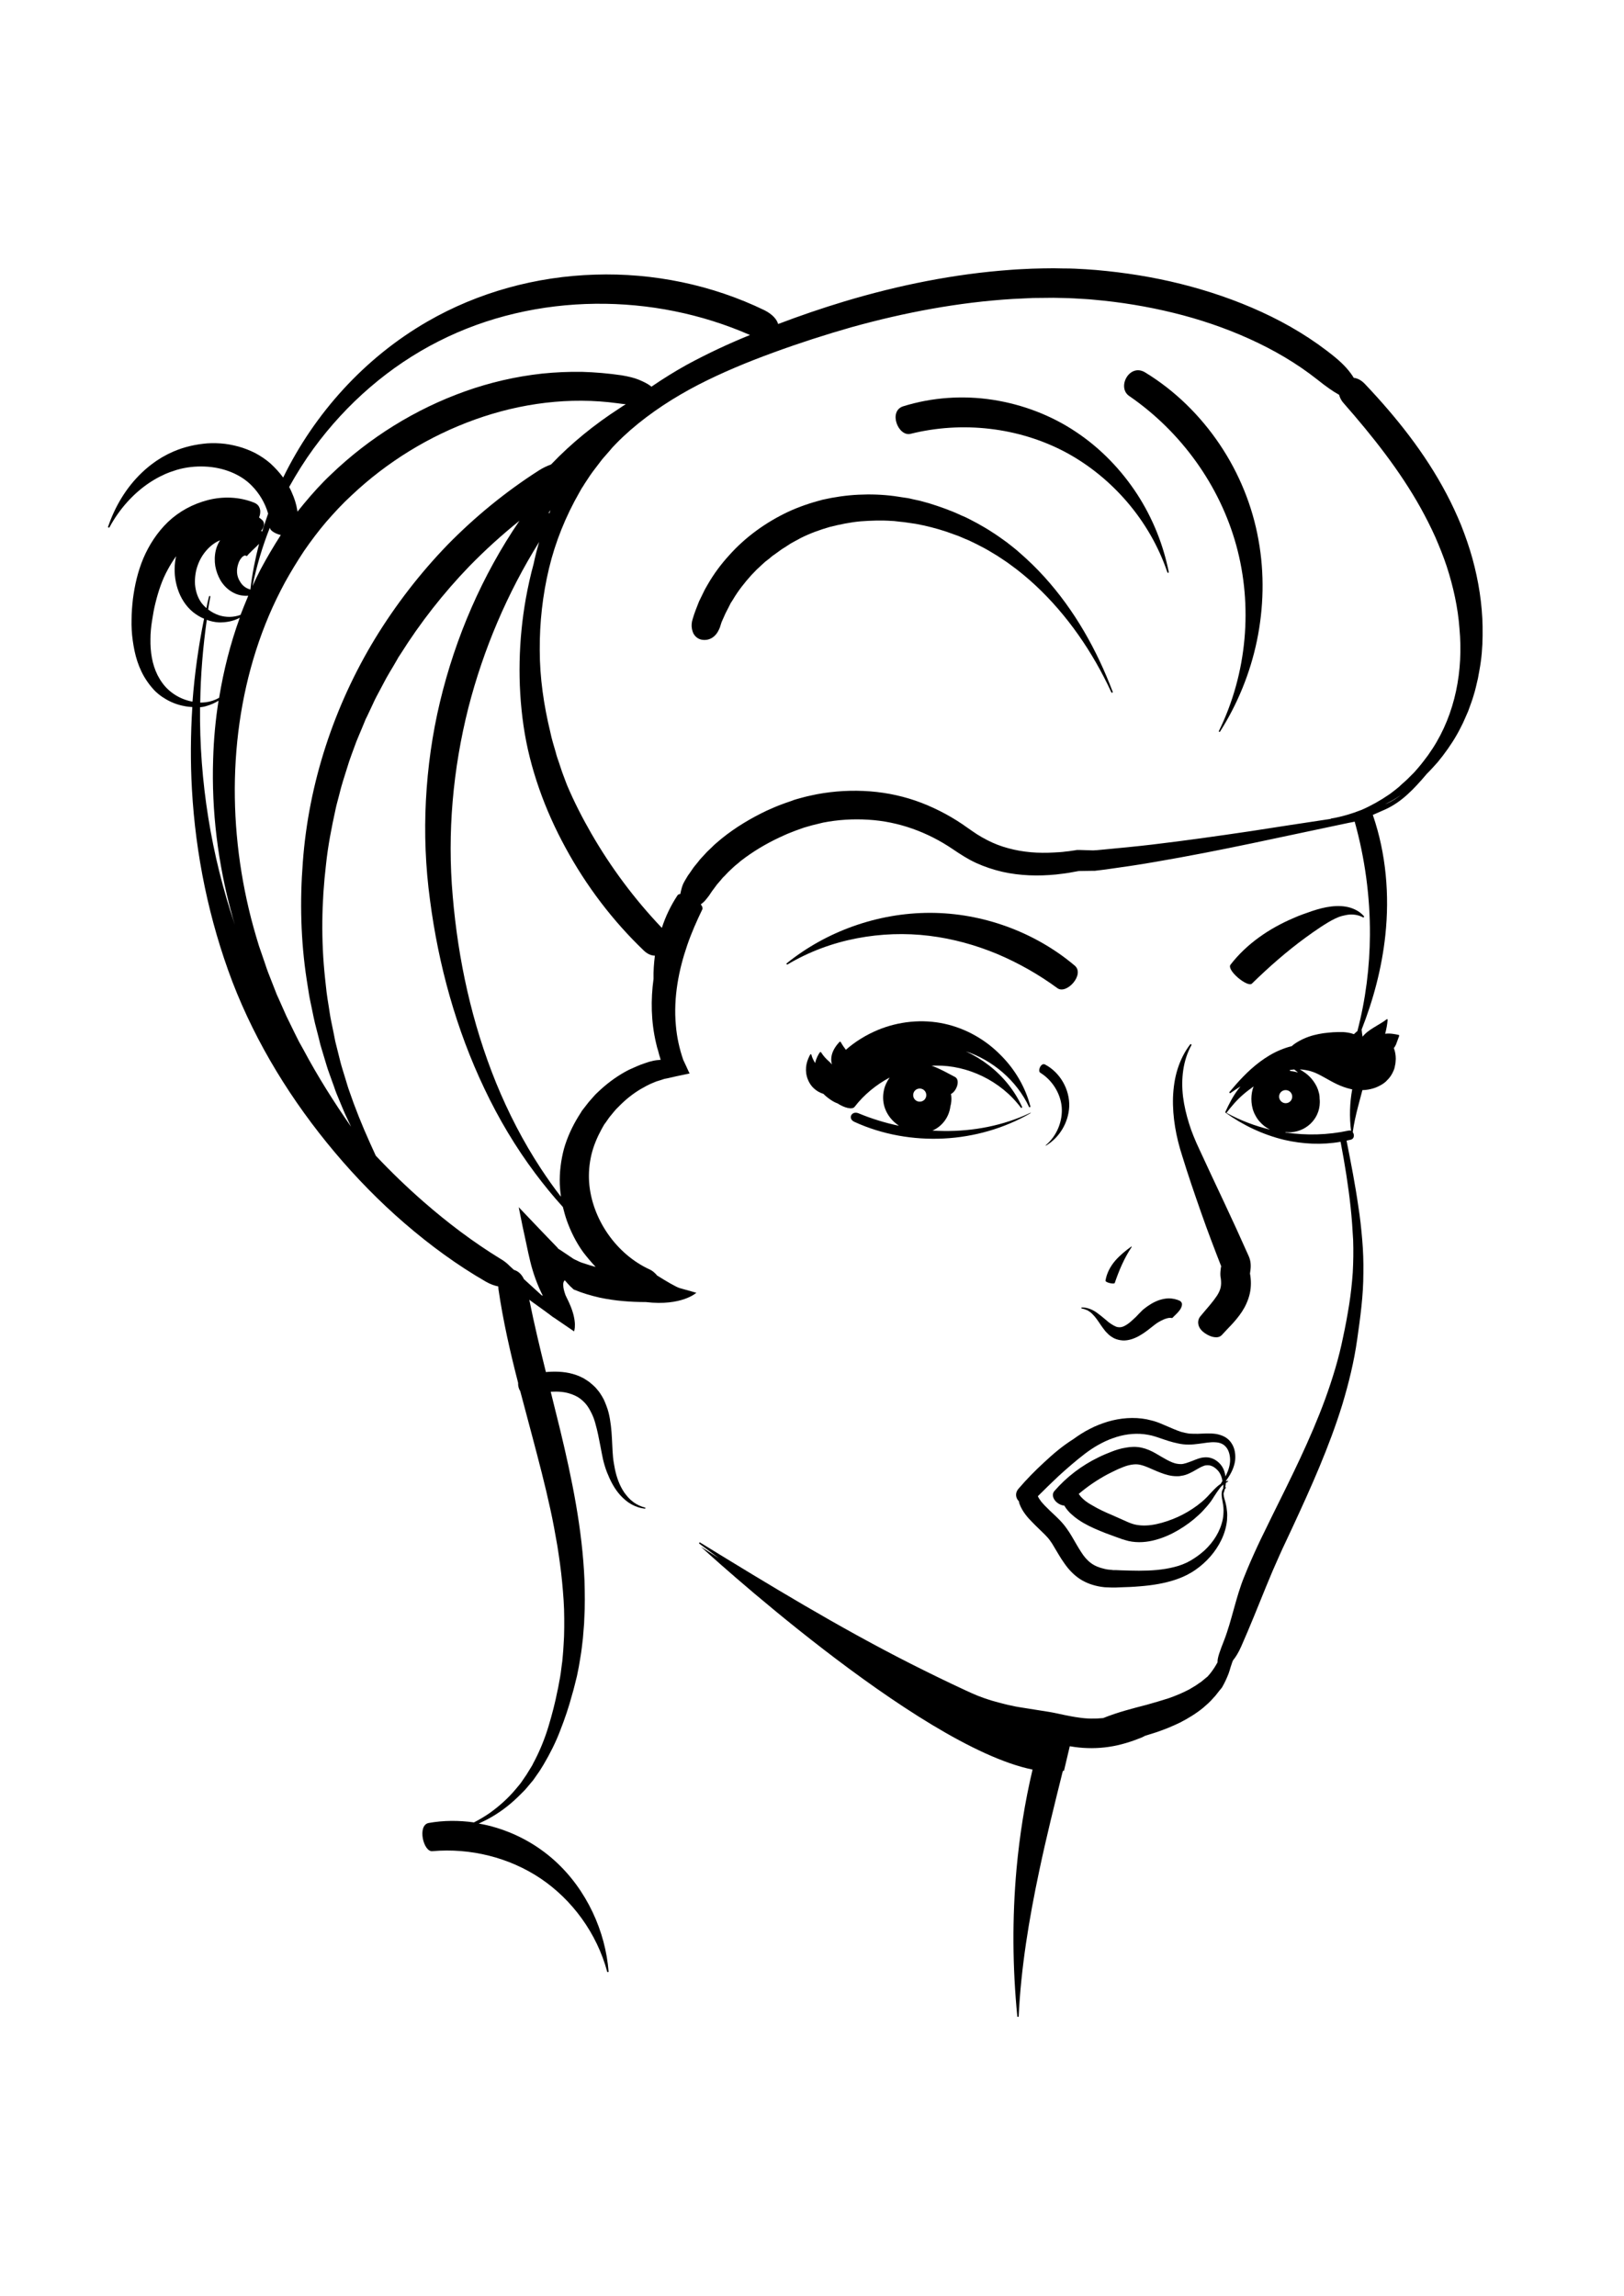 <?xml version="1.0" encoding="UTF-8"?>
<svg enable-background="new 0 0 841.9 1190.6" version="1.1" viewBox="0 0 841.9 1190.6" xml:space="preserve" xmlns="http://www.w3.org/2000/svg">

	<path d="m649 510c8.8-8.6 18-16.7 28-24 2.5-1.8 5-3.6 7.6-5.3s5-3.2 7.5-4.4c1.2-0.6 2.5-1.1 3.7-1.4s2.5-0.6 3.7-0.7c2.5-0.2 5.1 0.3 7.2 1.5 0.1 0.1 0.6-0.4 0.5-0.5-1.7-2.1-4.3-3.7-7.3-4.6s-6.4-1-9.8-0.6-6.7 1.3-10 2.4c-3.2 1.1-6.4 2.2-9.5 3.6-12.5 5.3-24.3 13.3-32.7 24.2-2.1 2.9 8.9 11.9 11.1 9.8z"/>
	<path d="m482.1 473.3c-27.2 0-53.9 9.7-74.3 26.2-0.3 0.2 0.1 0.7 0.4 0.6 11.2-6.7 23.5-11.2 36-13.6s25.2-2.8 37.5-1.3 24.1 4.8 35.2 9.4c11.1 4.7 21.5 10.6 31.2 17.7 4.7 3.6 14.4-7 9.1-11.6-20.7-17.5-47.9-27.4-75.1-27.4z"/>
	<path d="m617.1 541.4c-2.9 3.7-5.1 8.1-6.6 12.8s-2.2 9.7-2.4 14.8c-0.3 10.2 1.6 20.6 4.8 30.4 3 9.8 6.3 19.4 9.7 29.1 1.7 4.8 3.4 9.6 5.2 14.3l2.7 7.1 2.6 6.7c0 0.1-0.1 0.2-0.1 0.2-0.1 0.5-0.2 1.3-0.3 2.4-0.1 1.2-0.1 2.6 0.2 3.8 0.2 1.8 0.2 3.1-0.1 4.5s-0.9 2.7-1.9 4.3c-1 1.5-2.3 3.2-3.8 5s-3.2 3.7-4.9 5.8c-1.1 1.4-1.3 3.1-0.8 4.7s1.8 3 3.3 4 3.2 1.8 4.8 2c1.5 0.2 2.9 0 4-1.2 3-3.4 7-6.9 10.4-12.1 1.7-2.6 3.2-5.8 4-9.3s0.7-7.2 0.1-10.4c0-0.2 0.1-0.7 0.2-1.5 0.4-2.6 0.2-5.2-0.9-7.6-2.1-4.7-4.3-9.5-6.4-14.2l-6.4-13.8c-4.3-9.1-8.6-18.3-12.8-27.4-1.1-2.3-2-4.4-2.9-6.6s-1.7-4.4-2.4-6.7c-1.4-4.5-2.5-9.1-3.1-13.8-1.1-9.2-0.1-18.8 4.4-26.9 0.1-0.2-0.5-0.6-0.6-0.4z"/>
	<path d="m542.1 593.8c-0.1 0.1 0.1 0.2 0.1 0.2 6.7-3.9 11.7-11.6 12.1-20.3 0.3-8.7-4.6-17.6-12.6-21.8-2.1-1-3.9 3.4-2.4 4.3 6.1 3.8 10.4 10.5 11.1 17.7 0.6 7.2-2.4 15-8.3 19.9z"/>
	<path d="m443 581.7c14.4 6.6 30.5 9.4 46.3 8.6s31.4-5.3 44.9-13.1c0.2-0.1 0.1-0.3-0.1-0.2-14.1 6.7-29.7 9.6-44.9 9.4-1.9 0-3.9-0.1-5.8-0.2 5-2.2 8.6-6.9 9.3-12.6 0.1-0.4 0.2-0.9 0.3-1.3 0.3-1.7 0.3-3.5 0-5.1 2.9-1.4 5-7.2 2.1-8.8l-5.3-2.8c-1.8-0.9-3.8-1.9-5.9-2.7-0.3-0.1-0.7-0.2-1-0.3 0.8-0.1 1.6-0.1 2.4-0.1 16.2-0.2 33.4 7.7 44 21.9 0.1 0.2 0.7-0.2 0.6-0.4-3.7-8.2-9.6-15.7-17.2-21.6-3.6-2.8-7.7-5.3-12-7.3 13.8 4.6 26.3 15 32.8 28.9 0.1 0.2 0.7 0 0.7-0.2-2.5-9.8-7.9-19.3-15.6-26.9-7.6-7.7-17.6-13.6-29-16.1s-23.7-1.3-34.7 3.3c-5.9 2.5-11.5 5.9-16.4 10.2-0.8-1.1-1.8-2.4-2.7-4.1l-0.5-0.1c-1.5 1.6-3.4 4-4.1 6.9-0.4 1.6-0.4 3.4 0.1 4.9-0.6-0.7-1.2-1.3-1.9-1.9-1.2-1.1-2.6-2.5-3.8-4.5h-0.5c-1 1.4-2.1 3.5-2.5 5.7-0.8-1.3-1.6-2.7-2-4.5l-0.5-0.1c-0.8 1.5-1.6 3.2-2 5.2s-0.4 4.2 0.2 6.4 1.8 4.4 3.5 6c1.4 1.3 3.1 2.4 5 2.9 2.1 2.1 5.2 4.3 7.4 5 3.3 2.2 7.7 3.5 8.9 1.7 4.8-6.2 11.1-11.4 18.1-15.1-1.4 2-2.5 4.2-3 6.7-0.6 2.7-0.5 5.8 0.3 8.4 0.8 2.7 2.3 5.1 4.1 7 1 1.1 2.2 2 3.4 2.9-7.2-1.5-14.3-3.7-21-6.5-3.6-1.4-5.7 2.9-2 4.5zm33.8-17.3c1.9 0 3.4 1.5 3.4 3.4s-1.5 3.4-3.4 3.4-3.4-1.5-3.4-3.4 1.5-3.4 3.4-3.4z"/>
	<path d="m560.7 677.9c-0.1 0-0.2 0.4 0 0.5 0.7 0.2 1.4 0.3 2.1 0.6 0.3 0.1 0.6 0.3 1 0.4l0.9 0.6c0.6 0.3 1 0.8 1.5 1.2 0.4 0.5 0.9 0.9 1.3 1.4 1.6 1.9 2.8 4 4.3 6 0.7 1 1.5 2 2.5 2.9 0.4 0.5 1 0.9 1.5 1.3 0.6 0.4 1.2 0.8 1.8 1.1 1.3 0.6 2.8 1 4.4 1.1s3.1-0.2 4.5-0.6c2.9-0.9 5.3-2.4 7.4-3.9 1.1-0.8 2.1-1.6 3-2.3 0.5-0.4 1-0.8 1.4-1.1l1.2-0.9c1.6-1.1 3.4-2 4.9-2.5 0.7-0.2 1.4-0.4 2-0.4 0.5 0 0.8 0 1.2 0.1 0.1 0 0.2-0.1 0.4-0.3l0.8-0.8c0.7-0.7 1.6-1.5 2.3-2.4 0.8-0.9 1.4-2 1.6-3 0.1-0.5 0.1-1-0.1-1.4s-0.5-0.8-0.9-1c-1.8-0.9-3.9-1.3-5.7-1.3-1.9 0-3.5 0.4-5.1 0.9-3.1 1.1-5.5 2.7-7.8 4.5-0.6 0.5-1.1 0.9-1.6 1.5l-1.3 1.3c-0.8 0.9-1.6 1.7-2.4 2.4-1.6 1.5-3.1 2.8-4.5 3.5-1.4 0.8-2.5 1-3.8 0.8s-2.9-1.2-4.7-2.5c-1.7-1.4-3.6-3.1-5.8-4.7-2.2-1.7-5.2-3.1-8.3-3z"/>
	<path d="m577.9 665.2c2.2-6.4 4.8-12.7 8.8-18.7 0 0-0.1-0.2-0.2-0.2-2.9 2.1-5.9 4.5-8.4 7.4s-4.4 6.5-5 10.3c-0.1 1 4.5 2 4.8 1.2z"/>
	<path d="m541.3 758.2c-4.7 4.3-9.1 8.8-13.3 13.7-2 2.3-1.4 4.9 0.2 6.5 0.1 0.4 0.1 0.8 0.3 1.3 0.8 2.1 1.8 3.8 3 5.4 1.1 1.5 2.3 2.8 3.5 4 2.3 2.4 4.7 4.6 6.7 6.6 0.5 0.5 0.9 1 1.4 1.5 0.4 0.5 0.8 0.9 1.2 1.5 0.8 1.1 1.6 2.3 2.3 3.6 1.6 2.6 3.1 5.4 5.2 8.3 2 2.9 4.6 5.8 7.9 8s7.2 3.5 10.9 4.1c0.9 0.1 1.9 0.3 2.8 0.3l2.7 0.1h0.7 0.6 1.2l2.4-0.1c3.2-0.1 6.4-0.2 9.7-0.5 6.5-0.5 13.2-1.5 19.7-3.8 3.3-1.2 6.4-2.7 9.4-4.8 2.9-2 5.4-4.3 7.7-6.9 4.5-5.2 7.9-11.7 8.6-18.8 0.1-1.8 0.2-3.5-0.1-5.3-0.1-0.9-0.2-1.8-0.4-2.6-0.1-0.4-0.2-0.9-0.3-1.3l-0.3-1.1c-0.4-1.3-0.7-2.5-0.7-3.6 0.3-0.8 0.5-1.5 0.7-2.3 0.1-0.2 0.3-0.3 0.5-0.5 0.1-0.1-0.1-0.5-0.3-0.4 0.1-0.7 0.2-1.5 0.3-2.2 0.3-0.2 0.7-0.5 1.1-0.7 0.1-0.1 0-0.5-0.2-0.4-0.3 0.1-0.5 0.2-0.8 0.3v-0.4c0.5-0.7 1.1-1.5 1.5-2.2 1.6-2.5 2.8-5.3 3.2-8.3 0.3-3-0.1-6.2-1.8-8.8-0.8-1.3-2-2.5-3.4-3.3s-3-1.3-4.6-1.6c-3.2-0.5-6.4-0.2-9.5-0.1-1.5 0-3 0-4.5-0.1-1.4-0.2-2.8-0.5-4.2-0.9-2.8-0.9-5.5-2.2-8.4-3.4-1.5-0.6-2.9-1.3-4.5-1.8-0.8-0.3-1.6-0.5-2.4-0.7s-1.6-0.4-2.5-0.6c-6.7-1.3-13.7-0.7-20.2 1.2-3.2 1-6.4 2.2-9.4 3.8-3 1.5-5.9 3.4-8.5 5.3-5.6 3.5-10.5 7.7-15.1 12zm28-9c2.5-1.4 5-2.6 7.6-3.5 5.2-1.9 10.8-2.7 16.1-2.1 0.7 0.1 1.3 0.2 2 0.3s1.3 0.3 2 0.4c1.3 0.3 2.7 0.8 4.2 1.3 2.9 1 6 2.1 9.5 2.8 1.7 0.4 3.6 0.6 5.5 0.6s3.6-0.2 5.2-0.4c3.2-0.4 6.1-1 8.6-0.8 2.4 0.1 4.3 0.9 5.6 2.5 1.4 1.6 2.1 4.2 2.1 6.7s-0.8 5.2-2 7.7c-0.1 0.3-0.3 0.5-0.4 0.8-0.2-1.3-0.5-2.5-1-3.7-0.9-2-2.4-3.7-4.4-4.9-1-0.6-2.1-1-3.3-1.2s-2.4-0.1-3.6 0.1c-2.4 0.5-4.5 1.6-6.6 2.3-1 0.4-2.1 0.7-3 0.9l-0.7 0.1h-0.7c-0.5 0-1 0-1.4-0.1-1.9-0.2-3.8-1.1-5.7-2.1s-3.8-2.2-5.9-3.4-4.5-2.3-7.2-2.9c-2.8-0.6-5.6-0.5-8.2 0-2.6 0.4-5.1 1.2-7.4 2.1s-4.5 1.8-6.7 2.9c-8.7 4.2-16.6 10.2-22.9 17.5-1.6 1.9-0.5 4.4 1.3 5.9 1.1 0.9 2.5 1.6 3.8 1.6 1.2 2 2.7 3.7 4.3 5 0.9 0.8 1.8 1.5 2.8 2.2 0.9 0.6 1.9 1.3 2.8 1.8 3.8 2.2 7.7 3.8 11.5 5.3 1.9 0.7 3.8 1.4 5.7 2.1l2.8 1c0.2 0.1 0.4 0.2 0.7 0.2l0.9 0.3 1.8 0.5c4.9 1.1 9.8 0.6 14.1-0.6 4.4-1.2 8.3-3 12-5.2s7.1-4.7 10.2-7.6c1.6-1.4 3-3 4.4-4.6 0.7-0.8 1.4-1.7 2-2.5 0.6-0.9 1.2-1.7 1.7-2.6 1.1-1.7 2.1-3.2 3.2-4.6 0.5-0.6 1-1.1 1.6-1.6 0 0.7 0 1.5-0.1 2.2-0.4 0.5-0.6 1.1-0.7 1.8-0.2 1.3 0 2.8 0.3 4.3 0.1 0.8 0.3 1.6 0.4 2.4s0.2 1.6 0.2 2.5c0 1.6-0.1 3.3-0.4 4.8-1.3 6.4-4.9 11.9-9.4 16.1-2.3 2.1-4.8 3.9-7.4 5.4s-5.5 2.6-8.4 3.3c-5.9 1.5-12 1.9-18.2 1.9-3.1 0-6.2-0.1-9.3-0.2l-2.4-0.1h-1.2c-0.4 0-0.8 0-1.1-0.1l-2.1-0.2c-0.7-0.1-1.3-0.2-2-0.4-2.6-0.6-4.9-1.5-6.9-3s-3.6-3.4-5.1-5.8c-1.5-2.3-3-5-4.7-7.9-0.8-1.4-1.8-2.9-2.8-4.3-0.5-0.7-1.1-1.5-1.7-2.2s-1.2-1.4-1.8-2c-2.4-2.5-4.8-4.5-6.8-6.6-1.1-1-1.9-2-2.8-3-0.7-1-1.4-1.9-1.7-2.7 0-0.1-0.1-0.1-0.1-0.1 3.5-3.5 7.1-7 10.7-10.4 4.5-4.1 9.1-8.1 13.8-11.7 2-1.5 4.3-3.1 6.8-4.5zm64.4 18.7c-0.3 0.5-0.6 1-0.9 1.5-0.5 0.3-1 0.7-1.5 1.1-1.4 1.2-2.8 2.7-4.1 4.1-2.6 3-5.8 5.6-9 7.7-3.3 2.2-6.8 4-10.4 5.4s-7.3 2.5-10.9 3-7.2 0.3-10.1-0.7l-1.1-0.4-0.5-0.2c-0.2-0.1-0.4-0.2-0.7-0.3l-8.1-3.6c-3.6-1.5-7-3.1-10-4.9-0.8-0.4-1.5-0.9-2.2-1.3-0.6-0.5-1.4-0.9-1.9-1.4-1.2-1-2.2-2-2.9-3.1-0.1-0.1-0.1-0.2-0.2-0.2 4.6-3.9 9.6-7.3 14.8-10.1 1.9-1 3.8-1.9 5.7-2.8 1.9-0.8 3.8-1.6 5.5-2 1.8-0.4 3.4-0.6 4.9-0.4s3.3 0.8 5.2 1.6 4 1.8 6.4 2.7 5.1 1.8 8.3 1.8c0.8 0 1.6 0 2.3-0.2l1.2-0.2 1.1-0.3c1.5-0.5 2.7-1.1 3.8-1.7 2.2-1.2 4-2.4 5.5-2.9 0.7-0.3 1.4-0.4 2.1-0.4s1.4 0.1 2.1 0.4c1.4 0.5 2.8 1.7 3.8 3 0.9 1.3 1.6 3 1.8 4.8z"/>
	<path d="m541.3 299c-4-4.4-8.2-8.5-12.7-12.4-2.2-2-4.6-3.8-6.9-5.6-2.4-1.7-4.8-3.5-7.4-5.1-2.5-1.7-5.1-3.1-7.7-4.6-1.3-0.7-2.7-1.4-4-2.1l-2-1-2.1-0.9c-5.5-2.6-11.2-4.6-17-6.4l-4.4-1.2-4.5-1c-1.5-0.4-3-0.6-4.5-0.8s-3-0.5-4.6-0.7c-6.1-0.8-12.3-1-18.5-0.7s-12.4 1.2-18.6 2.6c-6.1 1.6-12.1 3.6-17.9 6.3-11.4 5.4-21.9 12.9-30.4 22.4-4.3 4.7-8.1 9.8-11.3 15.4l-1.2 2.1c-0.4 0.7-0.7 1.4-1.1 2.2-0.7 1.4-1.4 2.9-2.1 4.3-1.2 3-2.4 6-3.3 9.1-1 3.1-0.5 5.7 0.4 7.6 1 1.8 2.6 2.9 4.4 3.2s3.7 0 5.4-1.1 2.9-2.8 3.9-5.3l0.6-1.9 0.3-0.9 2-4.5c0.6-1.2 1.2-2.4 1.8-3.5l0.9-1.8 1.1-1.7c2.7-4.6 6-8.8 9.6-12.8l2.8-2.9 2.9-2.7c0.9-0.9 2-1.8 3.1-2.6s2-1.8 3.2-2.5l3.3-2.4c1.1-0.8 2.3-1.4 3.4-2.2l1.7-1.1 1.8-1c1.2-0.6 2.3-1.3 3.5-1.9 4.8-2.4 9.8-4.2 15-5.7 5.2-1.3 10.5-2.4 15.9-2.9 5.4-0.4 10.9-0.6 16.3-0.2 1.4 0 2.7 0.3 4.1 0.4s2.7 0.3 4.1 0.5l4.1 0.6 4 0.8c5.4 1.2 10.7 2.7 15.9 4.7l2 0.7 1.9 0.8c1.3 0.6 2.6 1.1 3.8 1.6 2.5 1.2 5 2.4 7.4 3.7 2.5 1.3 4.8 2.8 7.2 4.2 2.3 1.6 4.7 3 6.9 4.7 4.6 3.3 8.9 6.9 13 10.7 16.5 15.4 29.7 34.6 39.3 55.4 0.2 0.5 0.9 0.3 0.7-0.3-8.1-21.4-19.6-42.1-35.5-59.6z"/>
	<path d="m557.9 224c-12.8-8.6-27.7-14.3-43.2-16.7s-31.6-1.3-46.6 3.4c-7.7 2.6-2.4 16 4.1 14.2 26.6-6.6 55.6-3.4 79.9 9.4 24.2 12.9 44 35.5 53.1 62.5 0.1 0.3 0.8 0.2 0.7-0.2-2.8-14.1-8.3-27.9-16.4-40.4-8.1-12.4-18.7-23.6-31.6-32.2z"/>
	<path d="m632.3 230.4c-10.1-15-23.3-28-38.8-37.4-8.1-4.7-14.7 8-8 12.4 26.6 18.3 46.8 46.1 55.4 77.4s5.7 66.2-9 96.2c-0.2 0.4 0.4 0.7 0.6 0.3 9-14.2 15.6-30.2 19.1-47.1s4-34.8 0.8-52.3c-3.1-17.5-10-34.5-20.1-49.5z"/>
	<path d="m768.6 325.1c-0.2-12-2.1-24-5.3-35.6-1.6-5.8-3.6-11.5-5.8-17.1-2.3-5.6-4.8-11-7.6-16.3-11.2-21.3-26.2-40-42.3-57-1.9-2-3.9-3-5.8-3.2-1.9-3.2-5-6.8-9.6-10.6-11.7-9.6-24.6-17.3-38.1-23.5s-27.6-11-42-14.6-29-5.9-43.8-7.2c-1.8-0.1-3.7-0.3-5.5-0.4s-3.7-0.2-5.6-0.3-3.7-0.1-5.5-0.1l-5.5-0.1c-3.7 0-7.4 0.1-11.1 0.2-3.7 0.2-7.4 0.3-11 0.6-29.4 2.1-58.4 8-86.4 16.4-11.6 3.5-23 7.4-34.3 11.7-0.7-2.4-2.9-5-7-7.1-27.2-13.2-57.7-19.5-88-18.5-30.3 0.9-60.5 9.1-86.8 24.3-32.6 18.8-58.6 47.7-74.8 80.9-1.9-2.6-4.2-5.1-6.6-7.3-2.4-2.1-5.1-3.9-7.9-5.4-2.8-1.4-5.8-2.6-8.8-3.4s-6.1-1.4-9.2-1.6-6.1-0.2-9.1 0.2c-6 0.7-11.9 2.3-17.2 4.9-1.4 0.6-2.6 1.4-4 2.1-1.2 0.8-2.5 1.5-3.7 2.4-2.4 1.7-4.6 3.5-6.7 5.5-8.4 8-14.1 17.9-17.6 28.2-0.1 0.3 0.5 0.5 0.7 0.3 5.1-9.5 12.5-17.8 21.2-23.5 2.2-1.4 4.4-2.7 6.7-3.7 1.1-0.6 2.3-1 3.5-1.5 1.2-0.4 2.4-0.8 3.6-1.2 4.8-1.4 9.7-1.9 14.5-1.7 9.5 0.4 18.4 3.9 24.2 9.8 4.1 4.1 7.1 9.3 8.6 14.6-1.1 3.1-2.1 6.2-3.1 9.3-0.2-0.1-0.3-0.2-0.5-0.4 0.5-0.6 0.9-1.2 1.1-1.8 0.6-1.4 0.5-2.8-0.6-3.8-0.5-0.4-1-0.9-1.6-1.3 0.5-1.2 0.7-2.4 0.6-3.6-0.1-0.8-0.4-1.7-0.9-2.4s-1.3-1.3-2.3-1.7c-7.8-3.1-16.3-3.3-24-1.3s-14.8 5.8-20.6 11.3c-5.7 5.5-9.9 12.1-12.8 18.9-2.9 6.9-4.5 14.1-5.4 21.1-0.4 3.6-0.7 7.1-0.7 10.6-0.1 3.6 0.1 7.2 0.6 10.8s1.2 7.3 2.4 10.9 2.8 7.1 5.1 10.4c1.1 1.6 2.3 3.1 3.7 4.6 0.7 0.7 1.5 1.5 2.3 2.1l1.2 0.9c0.4 0.3 0.8 0.6 1.2 0.8 3.3 2.2 7 3.7 10.9 4.4 1.4 0.3 2.7 0.4 4.1 0.5-0.9 14.2-1 28.5-0.2 42.7 1.9 33.8 8.8 67.7 21 99.8 12.4 32.2 30.8 61.9 53 88.3 11.1 13.2 23.2 25.6 36.3 36.9s27.1 21.6 42.2 30.3c2.3 1.3 4.4 2 6.3 2.4 0 0.5 0.1 0.9 0.1 1.4 2.4 16.5 6.1 32.7 10.2 48.6-0.1 1.5 0.3 3.1 1.1 4.3 2.1 8 4.2 15.9 6.3 23.7 3.3 12.5 6.6 25 9.3 37.5 1.4 6.3 2.5 12.5 3.6 18.8 1 6.3 1.9 12.6 2.5 18.9s1.1 12.6 1.1 18.9v2.4 2.4l-0.1 4.7c-0.2 3.1-0.3 6.3-0.6 9.4-0.2 1.6-0.2 3.1-0.5 4.7l-0.6 4.7c-0.2 1.6-0.5 3.1-0.8 4.6s-0.5 3.1-0.9 4.6c-1.2 6.2-2.8 12.3-4.6 18.3s-4.1 11.8-6.9 17.3l-1.1 2.1c-0.3 0.7-0.7 1.4-1.1 2l-2.4 3.9-2.6 3.8c-0.4 0.6-0.9 1.2-1.4 1.8l-1.5 1.8c-3.9 4.7-8.5 8.8-13.5 12.4-2.6 1.8-5.3 3.4-8.2 4.9-7.8-1.1-15.7-1.1-23.5 0.3-6 1.2-2.7 15.2 2 14.6 19.6-1.7 39.7 3.2 56.1 14.2 16.3 11 29.1 28.3 34.5 48.4 0.1 0.2 0.7 0.1 0.7-0.1-0.8-10.4-3.6-21-8.3-30.9s-11.3-19.2-19.9-26.9-18.9-13.5-30.2-16.9c-2.9-0.9-5.9-1.6-8.9-2.1 2.3-1.1 4.6-2.2 6.8-3.5 5.5-3.2 10.5-7.2 15-11.8l1.7-1.7c0.6-0.6 1.1-1.2 1.6-1.8l3.1-3.7 2.8-4c0.5-0.7 0.9-1.3 1.3-2l1.3-2.1c3.3-5.6 6.3-11.5 8.6-17.6 2.4-6.1 4.5-12.3 6.2-18.7 0.5-1.6 0.9-3.2 1.3-4.8l1.2-4.8c0.7-3.2 1.3-6.5 1.8-9.8 0.6-3.3 0.9-6.6 1.3-9.9l0.6-7.5 0.1-2.5c0.4-6.6 0.3-13.3 0.1-19.9-1.1-26.6-6.5-52.7-12.6-78-1.6-6.6-3.3-13.2-4.9-19.8 3.7-0.2 7.2 0 10.3 1.1 0.8 0.2 1.5 0.6 2.3 0.9 0.7 0.4 1.5 0.7 2.1 1.2 0.7 0.4 1.3 1 1.9 1.5 0.6 0.6 1.2 1.1 1.7 1.8 0.6 0.6 1 1.4 1.5 2.1 0.4 0.8 0.9 1.5 1.3 2.4 0.8 1.6 1.5 3.4 2 5.3 1.1 3.8 1.9 7.9 2.7 12.1 0.4 2.1 0.8 4.3 1.3 6.6 0.5 2.2 1.2 4.5 2 6.6 1.7 4.3 3.8 8.6 7.1 12.2 1.7 1.8 3.5 3.4 5.7 4.6s4.6 2 7 2.2c0.2 0 0.3-0.4 0.1-0.5-2.3-0.6-4.5-1.6-6.3-3-1.9-1.4-3.3-3.1-4.6-4.9-2.5-3.7-3.9-7.8-4.8-12-0.4-2.1-0.8-4.2-1-6.3s-0.3-4.2-0.4-6.4c-0.2-4.3-0.4-8.7-1.2-13.3-0.4-2.3-0.9-4.5-1.8-6.8-0.4-1.1-0.9-2.3-1.4-3.4-0.6-1.1-1.2-2.2-1.9-3.2-0.7-1.1-1.6-2-2.4-3-0.9-0.9-1.9-1.8-2.9-2.6s-2.2-1.5-3.3-2.2c-1.2-0.6-2.4-1.2-3.6-1.6-4.9-1.8-10-2-14.7-1.7-0.4 0-0.8 0.1-1.2 0.1-3.1-12.5-6.1-25-8.6-37.5 1.2 0.9 2.4 1.8 3.7 2.7l4.7 3.4 2.3 1.7 1.2 0.9c0.1 0.1 0.2 0.2 0.4 0.3l0.5 0.3 10.4 7.1s2-4.8-2.5-14.7c-0.2-0.6-0.6-1.2-0.7-1.5-0.4-0.8-0.8-1.7-1.2-2.5-0.8-2.2-1.2-3.9-1.2-5.1-0.1-1.3 0.2-2.1 0.6-2.5 0-0.6 1 0.7 1.5 1.3 0.6 0.6 1.1 1.2 1.5 1.6 0.5 0.5 0.9 0.8 1.2 1.1l0.6 0.6h0.1l0.2 0.1c4.3 1.8 8.8 3.1 13.2 4.1 8 1.7 16.1 2.3 23.9 2.3 18.6 2.2 26.2-4.8 26.2-4.8s-4.8-1.4-8.5-2.4c-1.9-0.5-7.1-3.6-11.9-6.6-0.3-0.4-0.7-0.9-1.1-1.2-0.7-0.7-1.6-1.4-2.7-1.9-17.5-8-30.1-26.5-31.4-45.4-0.3-4.7 0.1-9.4 1.2-14.1 1.1-4.6 3-9.1 5.3-13.3l0.9-1.6c0.3-0.5 0.6-1.1 1-1.5l2.1-3 2.3-2.8c0.4-0.5 0.8-0.9 1.2-1.4l1.3-1.3c3.4-3.5 7.2-6.6 11.4-9.1 2.1-1.2 4.2-2.4 6.5-3.3l1.7-0.7 2.3-0.7 1.8-0.6 2-0.4 3.9-0.9 5.7-1.2 1.5-0.3c0-0.1-0.1-0.3-0.2-0.4-1-2.3-2.1-4.5-3.1-6.7-2-5.8-3.3-11.8-3.8-17.7-0.7-7.4-0.3-14.7 0.8-21.7s2.9-13.7 5.1-20.1 4.9-12.5 7.8-18.5c0.3-0.7 0-1.6-0.8-2.6 0.1-0.1 0.2-0.2 0.3-0.2 0.5-0.4 1.1-0.9 1.6-1.4s1-1.2 1.5-1.8c0.6-0.7 1.1-1.4 1.6-2.2l0.8-1.2 0.9-1.2 1.7-2.3 1.9-2.2 0.9-1.1c0.3-0.4 0.7-0.7 1-1l2-2.1c0.7-0.7 1.4-1.3 2.1-2 1.4-1.4 3-2.5 4.4-3.8 6.2-4.8 13-8.9 20.3-12.3 1.8-0.8 3.6-1.7 5.5-2.4l2.8-1.1 4.2-1.5 4.2-1.2c1.9-0.5 3.8-0.9 5.7-1.4 7.7-1.5 15.6-2 23.4-1.5 15.7 0.9 30.8 6.4 43.9 15.3 1.5 1 3.7 2.5 5.7 3.7l3.1 1.8c1.1 0.6 2.2 1.1 3.2 1.6 4.4 2 8.9 3.5 13.6 4.6 9.3 2.1 18.8 2.3 27.9 1.4 2.3-0.3 4.5-0.5 6.8-0.9l3.3-0.6 1.7-0.3h0.2 0.1l6.3-0.1h0.9 0.8l0.7-0.1 1.7-0.2 3.2-0.4c8.5-1.2 17.1-2.4 25.5-3.9 17-2.9 33.8-6.2 50.5-9.7s33.4-7.1 50.1-10.6l1.6-0.3c0.4-0.1 0.9-0.2 1.4-0.3 5.3 19 8 38.8 7.9 58.6-0.1 16.8-2.2 33.6-6.5 50-0.6 0.5-1.2 1-1.8 1.6-2.1-0.8-4.1-1-5.8-1.1-1.9 0-3.4 0-5 0.1s-3.3 0.3-5 0.5c-3.3 0.5-6.8 1.3-10.1 2.8-1.6 0.7-3.2 1.6-4.7 2.6-0.6 0.4-1.1 0.8-1.6 1.3-2.1 0.5-4.1 1.2-6 2-3.9 1.6-7.4 3.8-10.5 6.1-6.3 4.7-11.3 10.3-15.9 15.8-0.1 0.1 0.3 0.6 0.5 0.5 1.7-1.2 3.5-2.4 5.3-3.5l-1.2 1.5c-2.8 3.7-4.8 7.7-6.6 11.6v0.2c-0.1 0-0.2 0.1-0.1 0.2 9 6.5 19.4 11.5 30.6 14.2 9.5 2.2 19.5 2.7 29.2 1 0 0.2 0 0.4 0.1 0.6 2.1 11 3.9 22.2 5.1 33.4 0.6 5.6 1 11.3 1.3 16.9 0.2 5.7 0.1 11.3-0.2 16.9-0.4 5.6-1 11.2-1.9 16.8s-1.9 11.1-3.1 16.6c-2.2 11-5.5 21.7-9.3 32.2-7.7 21-17.8 41-27.8 61.2l-3.7 7.6c-1.3 2.6-2.5 5.1-3.7 7.7-2.4 5.2-4.7 10.4-6.8 15.7-4.3 10.5-6.4 22.6-10.4 32.9-2.2 5.6-3.5 9.1-3.4 11.3v0.1l-0.8 1.4c-0.3 0.4-0.5 0.9-0.8 1.3-1.1 1.7-2.3 3.3-3.6 4.7-0.2 0.2-0.6 0.5-1 0.8l-1.2 1-1.1 0.9-1.2 0.8c-0.8 0.5-1.6 1.2-2.4 1.6l-2.5 1.5c-3.4 1.8-7 3.3-10.7 4.6-3.7 1.2-7.5 2.3-11.4 3.4-7.3 1.9-14.9 3.8-22.6 6.9-4.2 0.4-8.4 0.4-12.8-0.3-2.3-0.3-4.8-0.8-7.3-1.3-2.4-0.5-5.4-1.2-7.9-1.6l-15.7-2.5-1.7-0.3-1.8-0.4c-1.2-0.2-2.4-0.5-3.6-0.8-2.4-0.6-4.7-1.2-7.1-1.9-2.3-0.7-4.6-1.5-6.9-2.4-1.1-0.5-2.2-0.9-3.3-1.4l-3.5-1.6c-9.5-4.4-18.9-9-28.2-13.7-37.3-18.9-73.3-40.8-109.1-62.8-0.4-0.3-0.8 0.3-0.4 0.6 3.4 2.5 6.7 5 10.1 7.5-3.1-2-6.1-3.9-9.3-5.9 0 0 112.1 103.3 171.9 115.5-4 16.9-6.7 34.1-8.3 51.4-2.3 25.6-2.1 51.3 0.4 76.6 0 0.3 0.7 0.3 0.7 0 1.2-25.4 5.4-50.6 10.6-75.2 3.7-17.6 8-34.8 12.3-52.1 0.2 0 0.4 0 0.6-0.1l3-12.7c0.9 0.1 1.8 0.3 2.6 0.4 5.7 0.8 11.9 0.8 17.8-0.1 6-0.9 11.6-2.7 16.8-4.8 0.7-0.3 1.2-0.6 1.8-0.9l5.7-1.8c4.2-1.4 8.4-3.1 12.5-5.1 4.1-2.1 8.2-4.6 11.9-7.6l2.7-2.4c0.9-0.8 1.7-1.7 2.5-2.6l1.2-1.3 2.2-2.8 0.6-0.7c0.1-0.1 0.2-0.3 0.4-0.5l0.4-0.6c1.3-2.3 2.3-4.5 3.2-6.8l0.6-1.8 0.4-1.4 0.9-2.7c0.1-0.3 0.3-0.7 0.4-1 1.4-1.7 2.9-4.1 4.3-7.3 4.6-10.4 8.8-21 13-31.3 2.1-5.2 4.3-10.3 6.6-15.4 1.1-2.5 2.3-5.1 3.5-7.6l3.6-7.7c9.5-20.5 18.9-41.4 25.7-63.4 3.3-11 6.1-22.3 7.7-33.8 0.8-5.6 1.6-11.3 2.2-17s1-11.5 1-17.3c0.1-5.8-0.1-11.6-0.6-17.4s-1.1-11.5-2-17.1c-1.6-11.3-3.8-22.5-6-33.6 0-0.2-0.1-0.4-0.1-0.6 0.7-0.2 1.5-0.3 2.2-0.5 1.9-0.5 1.9-2.7 1-3.9 0.6-4.5 1.6-8.8 2.7-13.1 0.8-2.9 1.5-5.8 2.3-8.7 1 0 2-0.1 3.1-0.3 1.6-0.3 3.2-0.7 4.9-1.5 0.8-0.4 1.6-0.8 2.4-1.3 0.4-0.3 0.8-0.5 1.1-0.8 0.4-0.3 0.9-0.7 1.2-1.1 1.5-1.4 2.7-3.2 3.5-5.2 0.2-0.5 0.4-1 0.5-1.5l0.3-1.5c0.1-0.5 0.2-1 0.2-1.5s0.1-1 0.1-1.5c0-1.9-0.3-3.8-1-5.6 0.4-0.5 0.8-1.1 1.1-1.8 0.5-1.2 1-2.8 1.7-4.6l-0.2-0.4c-1.9-0.4-4.6-1-7.1-0.6 0.6-2.3 1.1-4.8 1.3-7.4 0 0-0.4-0.3-0.4-0.2-4 3.1-9.7 5.3-12.6 9.1-0.2-1.1-0.4-2.4-0.5-3.7 6.1-15.5 10.5-32 12.3-49 2.2-20.7 0.4-42.1-6.4-62 0-0.1-0.1-0.2-0.1-0.3 0.2-0.1 0.5-0.2 0.7-0.3l5.9-2.6c2.2-1 4.2-2.2 6.1-3.5 3.8-2.6 7.1-5.8 10.1-9 1.8-1.9 3.5-3.9 5.2-5.9 0.9-0.9 1.8-1.8 2.7-2.8l2.9-3.2 2.7-3.4c3.5-4.6 6.8-9.6 9.4-14.9l1-2c0.3-0.7 0.6-1.4 0.9-2 0.6-1.4 1.2-2.7 1.8-4.1 1-2.8 2.1-5.6 2.9-8.4 0.9-2.8 1.5-5.8 2.2-8.7l0.8-4.4c0.3-1.5 0.5-3 0.7-4.4 0.8-5.8 1-11.8 0.9-17.8zm-97.7 229.4c0.7 0.5 1.4 1 2 1.6-1.3-0.4-2.7-0.7-4.1-0.8 0-0.2-0.1-0.4-0.2-0.5 0.8-0.1 1.6-0.2 2.3-0.3zm-35.1 22.5c2.7-3.5 5.5-6.8 8.8-9.6 1.7-1.5 3.5-2.8 5.3-4.1-0.2 0.5-0.3 0.9-0.5 1.4-0.6 2.2-0.8 4.5-0.6 6.8s0.8 4.7 2 6.8c1.1 2.2 2.8 4.1 4.7 5.6 0.9 0.7 1.9 1.3 2.9 1.8-7.8-1.9-15.5-4.8-22.6-8.7zm27.3-8.4c0-1.9 1.5-3.4 3.4-3.4s3.4 1.5 3.4 3.4-1.5 3.4-3.4 3.4-3.4-1.6-3.4-3.4zm37.3 17.7c-0.4-0.2-0.8-0.2-1.3-0.1-10.7 2.3-21.7 2.6-32.6 1-0.1 0-0.3-0.1-0.4-0.1 0.2 0 0.4 0 0.6-0.1 0.3 0 0.6 0.1 1 0.1 9 0.2 16.4-6.7 16.5-15.5 0-0.7 0-1.3-0.1-2 0-1.1-0.1-2.1-0.4-3.1-0.5-2.2-1.5-4.1-2.7-5.8s-2.7-3.2-4.2-4.3c-1-0.7-2-1.4-3-1.9 1.2 0 2.4 0.2 3.5 0.4 1.7 0.3 3.3 0.8 4.9 1.5s3.2 1.6 5 2.6 3.7 2.1 5.8 3.1 4.7 2 7.4 2.6c0.2 0 0.4 0.1 0.6 0.1-1.3 7.1-1.5 14.4-0.6 21.5zm-537.8-353.8c17.1-23.4 39.4-42.7 64.7-55.5 25.3-12.9 53.5-19.2 81.4-19.5 27.6-0.3 55 5.2 80.1 16.2-11.1 4.5-22 9.6-32.7 15.4-6.3 3.5-12.4 7.3-18.4 11.4-0.2-0.2-0.4-0.3-0.6-0.5-1.5-1.1-3.5-2.1-5.9-3.1s-5.4-1.7-8.9-2.3c-6.8-1-13.7-1.6-20.6-1.8-6.9-0.1-13.8 0.2-20.6 0.9-13.7 1.5-27.1 4.6-40 9.2-25.8 9.2-49.6 24-69.4 43-5 4.7-9.6 9.8-14 15.1-1.2 1.4-2.3 2.9-3.5 4.3 0-0.3-0.1-0.5-0.1-0.8-0.5-3.2-1.5-6.2-2.8-9.1-0.4-1-0.9-2-1.4-2.9 3.9-7 8.1-13.7 12.7-20zm-22.7 41.1c0.1 0.9 0.9 1.7 2.1 2.4 1 0.6 2.2 1.1 3.6 1.4l-0.1 0.1c-3.7 5.8-7.2 11.7-10.4 17.7-1.5 2.9-2.9 5.8-4.2 8.7 2.1-10.3 5.1-20.5 9-30.3zm-16.4 18.8c0.4-1.4 1.1-2.5 1.8-3.3s1.4-1.1 1.9-1.1c0.2 0.1 0.2 0.2 0.4 0.2 0.1 0 0.3 0.1 0.4 0.1h0.1v-0.1-0.1 0.1l0.1-0.1s0.6-0.8 1.6-1.7c0.9-1 2.2-2.1 3.5-3.4 0.3-0.3 0.6-0.7 1-1-2 7.8-3.6 15.7-4.5 23.7-0.3-0.1-0.6-0.2-0.8-0.3-2-0.7-3.5-2.1-4.4-3.6-2.2-3.2-2-6.7-1.1-9.4zm-21 0.7c2.1-6 6.6-10.8 11.2-12.8l0.4-0.2c-1 1.6-1.8 3.4-2.2 5.1-0.7 2.9-0.7 5.7-0.3 8.3 0.5 2.7 1.4 5.1 2.7 7.4 1.4 2.3 3.3 4.4 5.8 5.9 0.6 0.4 1.3 0.7 1.9 1 0.7 0.3 1.4 0.5 2.1 0.7 1.4 0.3 2.8 0.5 4.2 0.4h0.4c-0.7 1.7-1.4 3.4-2.1 5.1-0.6 1.6-1.3 3.2-1.9 4.8-3.7 1.4-7.6 1.3-10.9 0.3-2.2-0.7-4.2-1.8-5.9-3.1 0.3-2.1 0.7-4.3 1.1-6.4 0.1-0.8-0.5-0.9-0.7-0.1-0.5 1.9-0.9 3.9-1.3 5.8-0.9-0.8-1.7-1.6-2.4-2.5-2.2-2.9-3.2-6.4-3.5-9.7-0.2-3.6 0.3-7 1.4-10zm21.8 27.2c-4.9 13.5-8.4 27.4-10.7 41.5-2.1 1.2-4.5 2-6.8 2.3-1 0.1-2 0.2-3 0.2 0.2-14.3 1.4-28.7 3.4-42.9 2 0.7 4.1 1.2 6.2 1.3 3.7 0.1 7.6-0.6 10.9-2.4zm-28 42.6c-3.3-1.1-6.2-2.8-8.7-5s-4.4-4.9-5.9-7.8c-2.9-5.8-3.8-12.3-3.7-18.6 0-3.2 0.3-6.4 0.8-9.5 0.5-3.2 1-6.3 1.8-9.4 1.5-6.1 3.5-12.1 6.4-17.3 1.3-2.4 2.7-4.7 4.3-6.9-0.2 0.9-0.4 1.8-0.5 2.8-0.6 4.7-0.2 9.5 1.3 14.1s4.1 8.9 8 12.1c1.8 1.4 3.7 2.6 5.7 3.4-2.9 14.2-4.9 28.5-6 43-1.2-0.2-2.3-0.5-3.5-0.9zm7.4 3.8c1.2-0.1 2.3-0.3 3.5-0.7 2.1-0.6 4.2-1.5 6.1-2.7-1.6 10-2.5 20.1-2.8 30.2-0.9 27.1 2.5 54.2 9.6 80.2 0.5 2 1.1 3.9 1.7 5.9-12.3-36.1-18.5-74.5-18.1-112.9zm53.7 177.7-2.4-4.3-2.2-4.4c-1.4-2.9-2.9-5.9-4.3-8.8l-4-9-1-2.2-4.5-11.5c-0.6-1.5-1.1-3.1-1.6-4.6l-3.2-9.3c-1.9-6.2-3.7-12.5-5.2-18.9-6-25.4-8.4-51.5-6.8-77.3s7.2-51.3 17.2-74.9c2.5-5.9 5.3-11.6 8.3-17.2 3.1-5.6 6.4-11 9.9-16.3 3.6-5.2 7.4-10.3 11.5-15.1 4.2-4.8 8.4-9.4 13.1-13.7 18.4-17.4 40.4-30.9 64.1-39.4s49.2-11.8 73.9-8.4c1.5 0.2 2.9 0.4 4.2 0.5-1.1 0.7-2.3 1.4-3.4 2.2-12.7 8.2-24.7 17.9-35.3 29-0.1 0-0.1 0-0.2 0.1-1.9 0.7-3.9 1.6-6.1 3-17.2 11-33.1 24-47.4 38.6-14.2 14.7-26.8 31-37.5 48.5-21.3 35-34.5 75.1-37.5 115.9-1.6 20.4-1.1 40.9 2 61.1l1.2 7.6c0.4 2.5 1 5 1.5 7.5s1 5 1.6 7.5l1.9 7.4 0.9 3.7 1.1 3.7 2.2 7.3c0.7 2.4 1.7 4.8 2.5 7.2l1.3 3.6c0.4 1.2 0.8 2.4 1.3 3.6l2.9 7 1.5 3.5 1.6 3.4 1.5 3.2c-8.9-12.8-17.3-26.1-24.6-39.8zm128-279.9c-0.2 0.6-0.5 1.2-0.7 1.8-0.1-0.2-0.1-0.4-0.2-0.6 0.3-0.4 0.6-0.8 0.9-1.2zm23.4 392.4c-2.1-0.6-4.2-1.2-6.2-1.9l-1.2-0.4c-0.5-0.2-0.9-0.3-1.4-0.6l-1.5-0.7c-0.5-0.3-1-0.4-1.5-0.8l-6.4-4.3-0.8-0.5-0.2-0.1c-0.1-0.1-0.1 0-0.2-0.2l-0.6-0.7-7.8-8.1-12.1-12.7 2.1 10.4 1 4.6 1.9 8.9 1 4.3c0.4 1.5 0.7 2.9 1.2 4.4 0.9 3 2 6.1 3.4 9.3 0.6 1.3 1.2 2.7 1.9 4l-0.3-0.1c-0.1 0-0.2-0.1-0.3-0.1-2.5-2.3-6-5.5-9.2-8.4-0.6-1.3-1.4-2.4-2.3-3.2s-1.9-1.3-2.9-1.6c-1.9-1.7-3.1-2.9-3.1-2.9-1.1-1-2.4-2-4-2.9-14-8.6-27.1-18.5-39.6-29.4-8.7-7.6-17-15.6-24.9-24l-3-6.6c-4.1-9.1-7.8-18.3-11-27.7-0.4-1.2-0.8-2.4-1.1-3.5l-1.1-3.6c-0.7-2.4-1.5-4.7-2.1-7.1l-2.7-10.8-0.7-3.6-1.5-7.3c-0.5-2.4-0.8-4.9-1.2-7.3s-0.8-4.9-1.1-7.3l-0.8-7.3c-2.1-19.6-1.8-39.4 0.5-58.8 1-9.7 2.9-19.3 5-28.9 0.5-2.4 1.2-4.7 1.8-7.1l0.9-3.5 0.5-1.8c0.2-0.6 0.4-1.2 0.5-1.7l2.2-7c0.4-1.2 0.7-2.3 1.1-3.5l1.2-3.4 2.5-6.8c0.9-2.3 1.9-4.5 2.8-6.7l2.1-5.1 0.8-1.6 3.1-6.6c0.5-1.1 1-2.2 1.6-3.3l5.1-9.6c1.2-2.1 2.4-4.2 3.7-6.3l1.8-3.1 0.9-1.6 1-1.5c10.3-16.4 22.3-31.7 35.7-45.6 8.2-8.4 16.9-16.3 26-23.6-19.3 28.3-33.2 60.4-41.2 93.9-4 16.7-6.4 33.9-7.3 51.1s-0.2 34.5 2.1 51.5c4.4 33.9 13.6 67.3 28.3 98.1 7.3 15.4 16.1 30.2 26.3 43.8 4.5 6 9.3 11.9 14.3 17.4 0.6 2.3 1.2 4.6 2 6.9 2.1 5.9 4.9 11.5 8.5 16.5 1.9 2.5 4.1 5.1 6.5 7.7zm33.7-107.4h-0.3l-0.6 0.1-1.2 0.1c-0.8 0.1-1.4 0.2-2.2 0.4l-0.3 0.1c-0.1 0-0.3 0.1-0.5 0.1l-1.1 0.3-2.1 0.7c-2.8 0.9-5.5 2.2-8.2 3.4-5.3 2.7-10.2 6.2-14.6 10.2l-1.6 1.5c-0.5 0.5-1.1 1-1.6 1.6l-3 3.4-3.5 4.5-0.6 1-1.2 1.9c-3.2 5.2-5.8 10.8-7.5 16.7-1.6 6-2.4 12.3-2.2 18.5 0.1 2.2 0.3 4.3 0.6 6.5-3.7-4.7-7.1-9.6-10.4-14.6-9.2-14-16.9-29-23.2-44.4-12.6-31-19.7-63.8-22.5-96.8-2.9-32.9 0.1-66 8.1-97.7 7.8-30.4 20.2-59.5 36.7-86-1.1 3.8-2.1 7.6-2.9 11.5-1.6 5.8-2.9 11.8-4 17.8-3.8 21.5-4.4 43.9-1.2 66 1.6 11.1 4.4 22 8.1 32.6s8.3 20.8 13.7 30.7c10.7 19.7 24.4 37.8 40.6 53.3 1.9 1.8 3.9 2.6 5.7 2.6-0.5 4-0.8 8-0.7 12-1.5 10.9-1.3 22.3 1.3 33.3l0.5 2.1 0.6 2c0.2 0.8 0.4 1.6 0.6 2.3s0.5 1.4 0.6 2v0.1c0.3 0.2 0.2 0.2 0.1 0.2zm380.6-135.1c-1.6 1-3.3 1.9-5.1 2.6 1.4-0.7 2.8-1.4 4.2-2.2 1.2-0.7 2.4-1.5 3.6-2.3l0.6-0.4c-1.1 0.8-2.2 1.6-3.3 2.3zm19.5-26.2-2.3 3.4-2.5 3.3c-0.8 1.1-1.7 2.1-2.6 3.2l-1.3 1.5c-0.4 0.5-0.9 1-1.4 1.5l-2.9 2.9c-1 1-2 1.8-3 2.7l-1.5 1.4-1.6 1.3c-1.1 0.8-2.1 1.7-3.3 2.5-4.5 3.1-9.3 5.8-14.3 8-5.1 2-10.4 3.6-15.8 4.5-0.2 0-0.2 0.1-0.3 0.2-13.9 2.1-27.8 4.2-41.8 6.4-16.9 2.5-33.8 4.9-50.7 6.9-8.5 1-16.9 1.8-25.4 2.6l-3.2 0.3-1.6 0.1h-0.4-0.8l-6.4-0.2h-1.2l-1.1 0.2-1.5 0.2c-1 0.2-2 0.3-3.1 0.4-2 0.3-4.1 0.4-6.1 0.5-8.1 0.5-16.2-0.1-23.8-2.2-3.8-1-7.4-2.4-10.9-4.2-0.8-0.5-1.7-0.9-2.6-1.4l-2.5-1.5c-0.8-0.5-1.6-1.1-2.4-1.6l-2.6-1.8c-7.3-5.3-15.4-9.7-23.9-13-8.6-3.3-17.6-5.3-26.8-6s-18.4-0.2-27.5 1.5c-2.2 0.5-4.5 0.9-6.7 1.5l-3.3 0.9-1.7 0.5-1.6 0.6-3.2 1.1-3.2 1.2c-2.1 0.8-4.2 1.8-6.3 2.7-8.2 3.9-16.1 8.6-23.3 14.4-1.7 1.5-3.6 2.9-5.2 4.6-0.8 0.8-1.7 1.6-2.5 2.4l-2.4 2.6c-0.4 0.4-0.8 0.9-1.2 1.3l-1.1 1.4-2.2 2.7-2 2.9-1 1.4-0.9 1.5c-0.6 1-1.2 2-1.6 2.9-0.4 1-0.7 1.9-0.9 2.8-0.2 0.8-0.4 1.6-0.5 2.3-0.7 0.1-1.3 0.3-1.6 0.9-3.4 5.2-6.1 10.8-8 16.7-14.1-14.8-26.4-31.3-36.6-49-4.6-8-8.9-16.4-12.5-24.9-0.2-0.6-0.5-1.2-0.7-1.8l-1.9-5.1-1.7-5.1c-0.6-1.7-1.2-3.4-1.6-5.1-1-3.5-2.1-6.9-2.8-10.4-3.4-14-5.5-28.3-5.5-42.6-0.1-14.3 1.5-28.6 4.8-42.4s8.7-27.1 15.7-39.3l1.3-2.3c0.5-0.7 1-1.5 1.4-2.2l2.9-4.4 1.5-2.1 1.6-2.1c1.1-1.4 2.1-2.8 3.2-4.2l3.5-4 1.7-2c0.6-0.6 1.2-1.3 1.8-1.9 2.4-2.5 5-4.9 7.6-7.2 10.6-9.2 22.5-16.9 35-23.4 12.6-6.5 25.7-11.9 39.1-16.8s27-9.3 40.7-13.2c27.4-7.6 55.4-12.9 83.5-14.6 3.5-0.2 7-0.3 10.5-0.5 3.5 0 7-0.1 10.5-0.1 3.5 0.1 7 0.1 10.5 0.3 1.7 0.1 3.5 0.2 5.2 0.3s3.5 0.2 5.2 0.4c13.9 1.2 27.8 3.5 41.3 6.8s26.8 7.8 39.4 13.5 24.6 12.7 35.2 21.1c4.5 3.6 8.2 6.2 11.3 7.9 0.4 1.5 1.1 3 2.4 4.4 15 17.1 29.1 34.9 39.9 54.3 2.7 4.9 5.2 9.8 7.5 14.9 2.2 5.1 4.3 10.2 6 15.4 3.4 10.5 5.8 21.3 6.6 32.2 2 21.7-2.1 44-14 62.3z"/>
	<path d="m128 288.1v0.1c-0.1 0-0.1 0 0-0.1z"/>

</svg>
